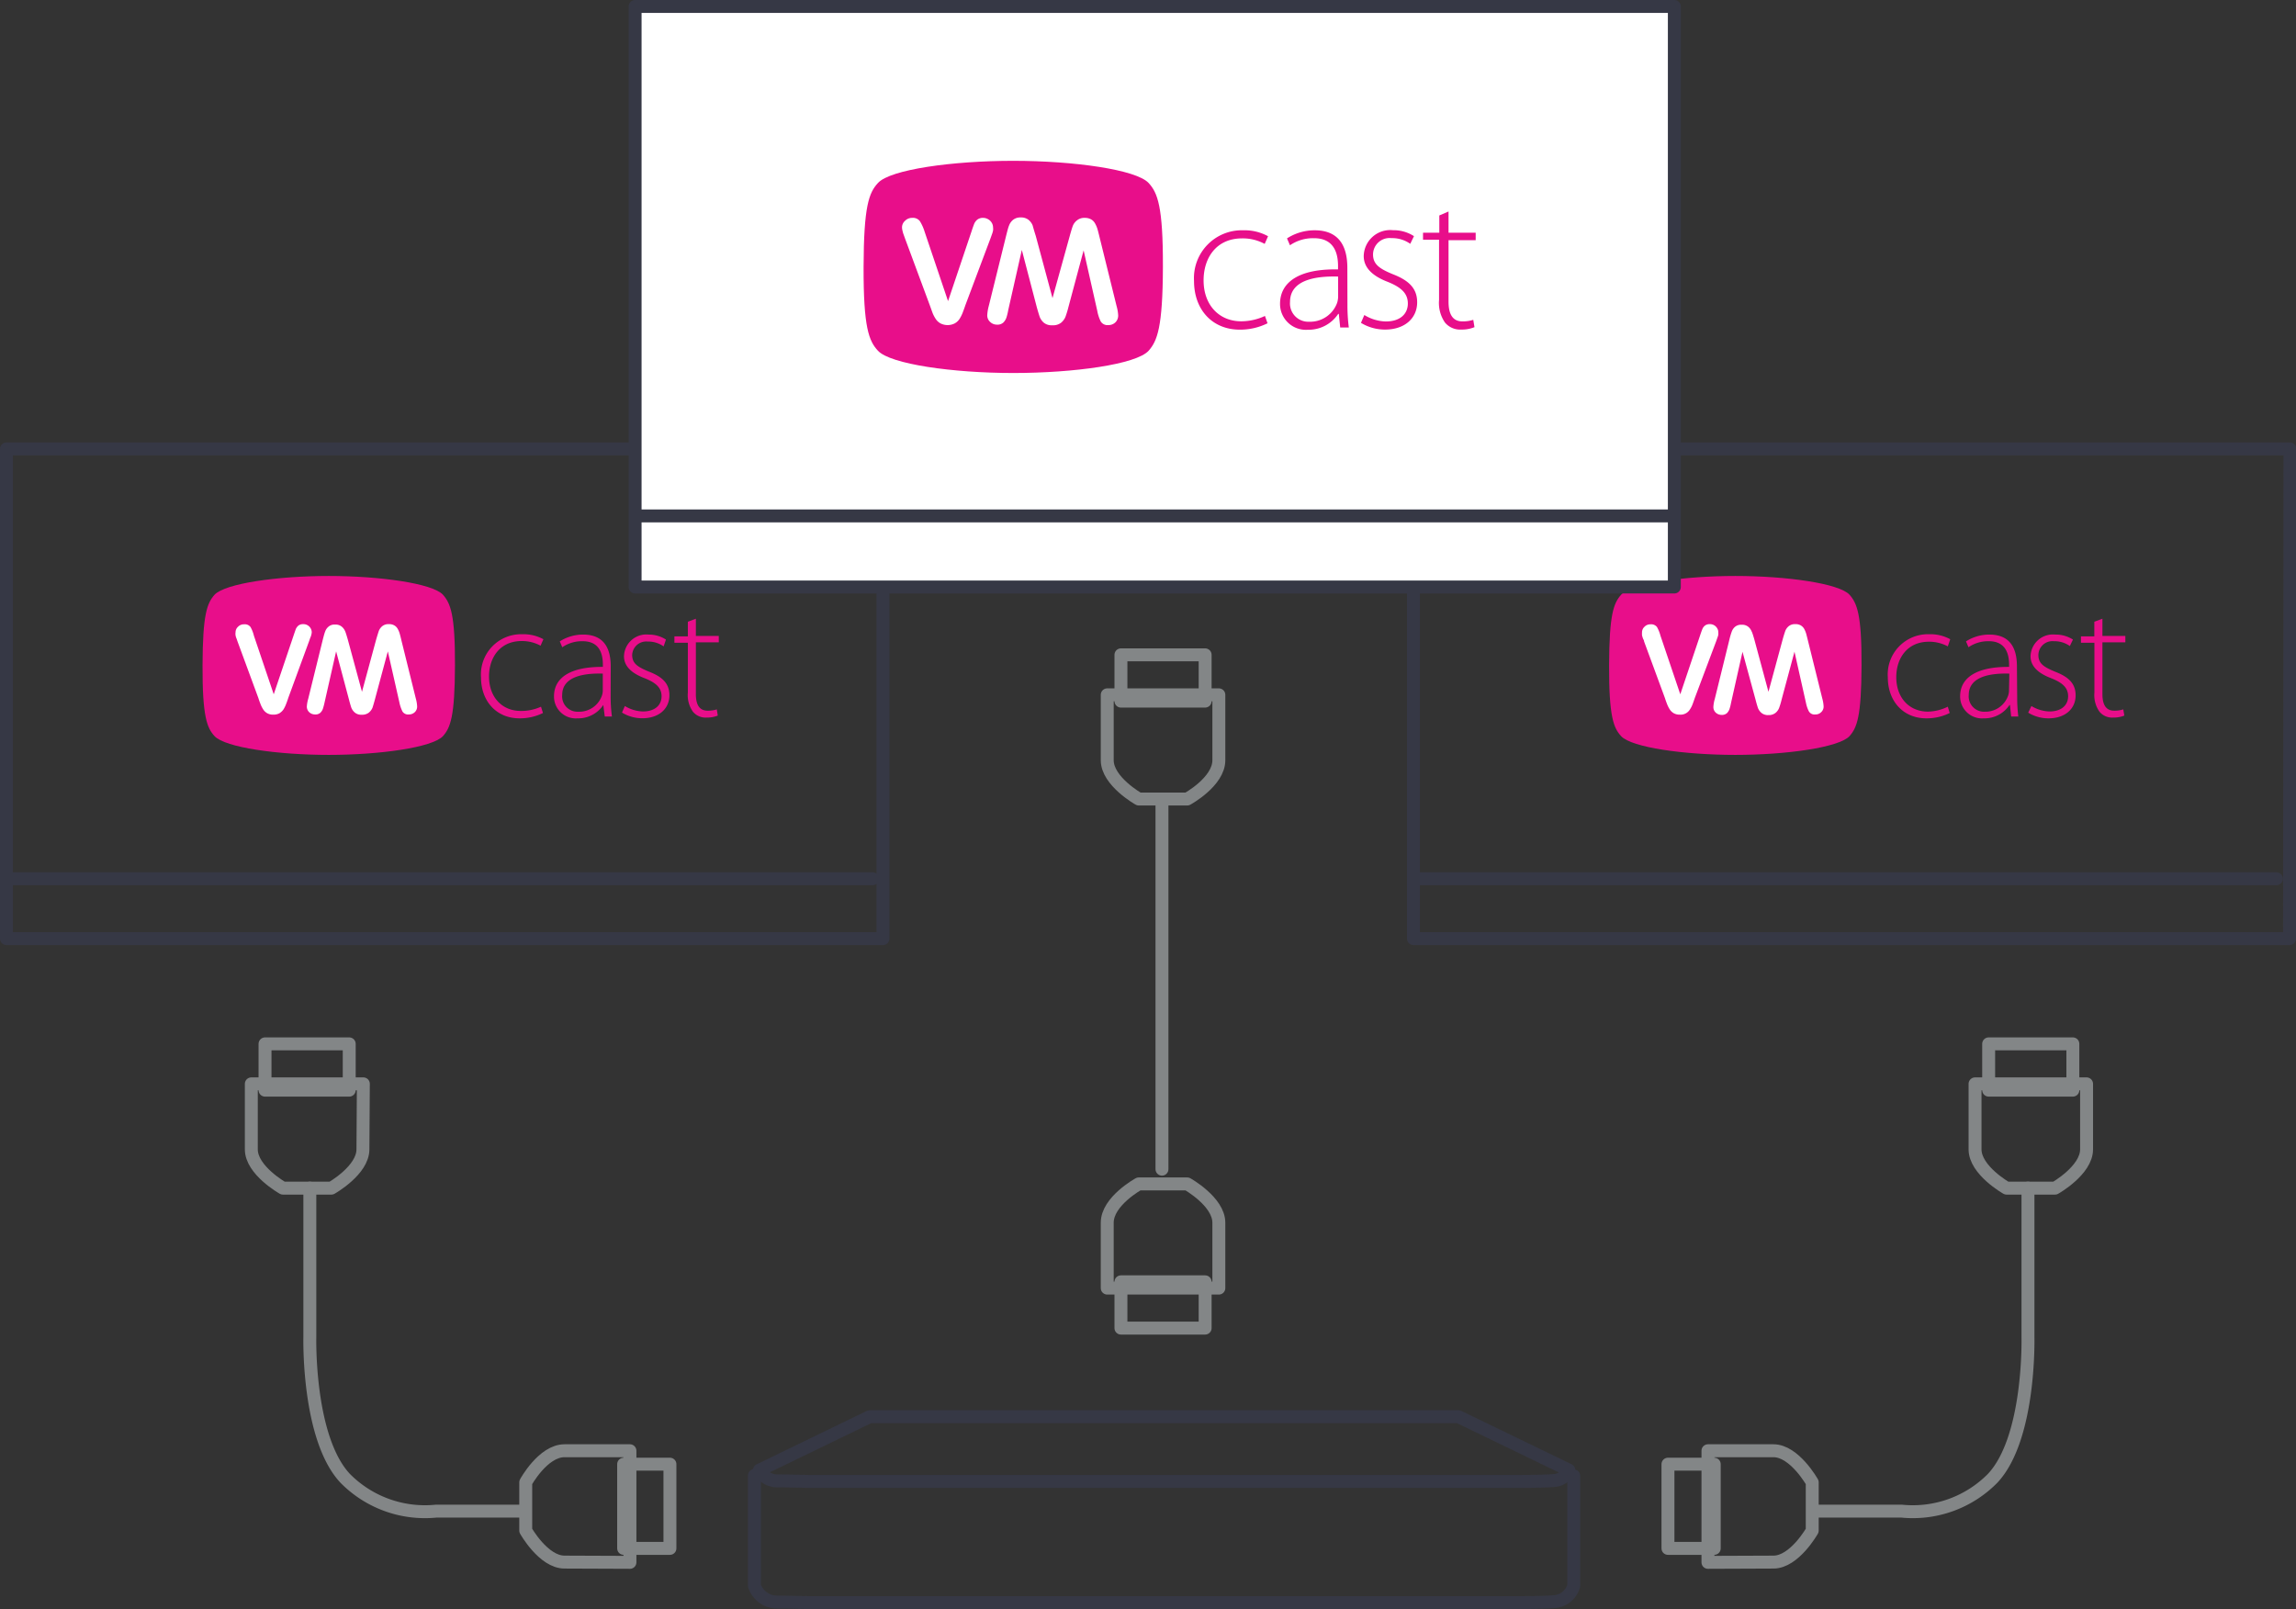 <svg xmlns="http://www.w3.org/2000/svg" viewBox="0 0 266.4 186.71"><rect x="0" y="0" width="266.4" height="186.71" fill="#333333" stroke="none"/><defs><style>.cls-1,.cls-2{fill:none;}.cls-1,.cls-5{stroke:#363845;}.cls-1,.cls-2,.cls-5{stroke-linecap:round;stroke-linejoin:round;stroke-width:1.5px;}.cls-2{stroke:#838687;}.cls-3{fill:#e80e8a;}.cls-4,.cls-5{fill:#fff;}</style></defs><title>Asset 7</title><g id="Layer_2" data-name="Layer 2"><g id="Layer_1-2" data-name="Layer 1"><path class="cls-1" d="M90.25,171.83c.94,0,3.55.06,3.55.06h82.54c.13,0,3.33,0,4.2-.13a2,2,0,0,0,1.49-1.18l-12.81-6.2H100.91l-12.79,6.2A2.33,2.33,0,0,0,90.25,171.83Z"/><path class="cls-1" d="M87.54,171.19V184a2.77,2.77,0,0,0,2.71,1.89c.94,0,3.54.06,3.54.06h82.55s3.33,0,4.26-.14a2.55,2.55,0,0,0,2-1.81V171.25"/><rect class="cls-2" x="193.53" y="169.89" width="5.37" height="9.77"/><path class="cls-2" d="M205.77,181.25c2.44,0,4.5-3.66,4.5-3.66V172s-2.06-3.67-4.5-3.67h-7.6v12.95Z"/><rect class="cls-2" x="230.74" y="121.12" width="9.77" height="5.37"/><path class="cls-2" d="M229.16,133.36c0,2.44,3.66,4.5,3.66,4.5h5.62s3.66-2.06,3.66-4.5v-7.6H229.16Z"/><path class="cls-2" d="M211,175.34h9.66a13,13,0,0,0,10.54-3.81c4.4-4.69,4.1-16.4,4.1-16.4V137.86"/><rect class="cls-2" x="72.36" y="169.89" width="5.37" height="9.77"/><path class="cls-2" d="M65.5,181.25c-2.45,0-4.5-3.66-4.5-3.66V172s2-3.67,4.5-3.67h7.59v12.95Z"/><rect class="cls-2" x="30.75" y="121.12" width="9.77" height="5.37"/><path class="cls-2" d="M42.11,133.36c0,2.44-3.66,4.5-3.66,4.5H32.83s-3.67-2.06-3.67-4.5v-7.6h13Z"/><path class="cls-2" d="M60.26,175.34H50.59a13,13,0,0,1-10.54-3.81c-4.39-4.69-4.1-16.4-4.1-16.4V137.86"/><rect class="cls-2" x="130.06" y="148.73" width="9.77" height="5.37"/><path class="cls-2" d="M141.42,141.87c0-2.45-3.67-4.5-3.67-4.5h-5.62s-3.66,2-3.66,4.5v7.59h12.95Z"/><rect class="cls-2" x="130.06" y="75.98" width="9.77" height="5.37"/><path class="cls-2" d="M128.47,88.21c0,2.45,3.66,4.5,3.66,4.5h5.62s3.67-2,3.67-4.5V80.62H128.47Z"/><line class="cls-2" x1="134.82" y1="92.71" x2="134.82" y2="135.66"/><line class="cls-1" x1="1.62" y1="101.96" x2="101.26" y2="101.96"/><line class="cls-1" x1="164.48" y1="101.96" x2="264.13" y2="101.96"/><path class="cls-3" d="M51.39,69c-1.22-1.31-7.32-2.17-13.24-2.17s-12,.86-13.25,2.17c-.88,1-1.38,2.26-1.4,8.21s.52,7.26,1.4,8.21c1.22,1.31,7.31,2.17,13.25,2.17s12-.86,13.24-2.17c.88-1,1.38-2.27,1.4-8.21S52.27,70,51.39,69Z"/><path class="cls-4" d="M29.46,73.76l2.3,6.8,2.31-6.84c.12-.36.21-.61.26-.75a1.24,1.24,0,0,1,.3-.39.9.9,0,0,1,.57-.16.92.92,0,0,1,.49.13.91.91,0,0,1,.35.35.9.9,0,0,1,.13.44,1.25,1.25,0,0,1-.05.32A1.4,1.4,0,0,1,36,74l-.12.35L33.44,81c-.08.26-.17.5-.26.73a3.35,3.35,0,0,1-.3.6,1.58,1.58,0,0,1-.46.43,1.43,1.43,0,0,1-.71.16,1.39,1.39,0,0,1-.7-.16,1.35,1.35,0,0,1-.46-.43,3.38,3.38,0,0,1-.31-.6c-.09-.23-.18-.47-.26-.73l-2.42-6.57-.12-.35a1.45,1.45,0,0,1-.11-.37,1.21,1.21,0,0,1,0-.34.87.87,0,0,1,.28-.64.94.94,0,0,1,.72-.29.81.81,0,0,1,.74.32A3.91,3.91,0,0,1,29.46,73.76Z"/><path class="cls-4" d="M40.35,74.19,42,80.27l1.65-6.08c.14-.47.24-.8.31-1a1.36,1.36,0,0,1,.4-.54,1.13,1.13,0,0,1,.76-.23,1.16,1.16,0,0,1,.62.14,1,1,0,0,1,.4.4,2.43,2.43,0,0,1,.25.61c.07.24.12.46.17.67l1.69,6.82a4.08,4.08,0,0,1,.15.91.9.9,0,0,1-.27.66,1,1,0,0,1-.69.27.77.77,0,0,1-.75-.36,4.2,4.2,0,0,1-.34-1L45,75.58l-1.49,5.54c-.11.42-.21.75-.29,1a1.49,1.49,0,0,1-.43.57,1.26,1.26,0,0,1-.81.24,1.17,1.17,0,0,1-.81-.25,1.46,1.46,0,0,1-.4-.55c-.07-.2-.17-.53-.29-1L39,75.58,37.66,81.5a7,7,0,0,1-.19.72,1.17,1.17,0,0,1-.3.48.84.84,0,0,1-.61.2,1,1,0,0,1-.68-.26A.91.91,0,0,1,35.6,82a4,4,0,0,1,.16-.91l1.68-6.82c.12-.47.21-.81.29-1a1.24,1.24,0,0,1,.39-.56,1.06,1.06,0,0,1,.77-.24,1.12,1.12,0,0,1,.75.23,1.4,1.4,0,0,1,.4.53C40.11,73.38,40.21,73.71,40.35,74.19Z"/><path class="cls-3" d="M63,82.73a6.05,6.05,0,0,1-2.72.62c-2.69,0-4.47-2-4.47-4.76a4.67,4.67,0,0,1,4.8-5,4.85,4.85,0,0,1,2.44.58l-.33.75a4.5,4.5,0,0,0-2.2-.54c-2.5,0-3.78,1.92-3.78,4.11,0,2.42,1.53,4,3.68,4A5.49,5.49,0,0,0,62.77,82Z"/><path class="cls-3" d="M70.85,80.93A18.08,18.08,0,0,0,71,83.14h-.83L70,81.8H70a3.49,3.49,0,0,1-3,1.55,2.53,2.53,0,0,1-2.72-2.56c0-2.15,1.89-3.44,5.67-3.41v-.23c0-.93-.17-2.77-2.38-2.75a4,4,0,0,0-2.33.7l-.29-.68a5,5,0,0,1,2.71-.79c2.7,0,3.2,2,3.2,3.68Zm-.91-2.77c-2-.06-4.71.25-4.71,2.48a1.78,1.78,0,0,0,1.86,1.94,2.79,2.79,0,0,0,2.75-1.87,1.89,1.89,0,0,0,.1-.56Z"/><path class="cls-3" d="M72.5,81.92a4.23,4.23,0,0,0,2.09.63c1.47,0,2.17-.79,2.17-1.76s-.62-1.57-2-2.11c-1.52-.58-2.36-1.41-2.36-2.53a2.6,2.6,0,0,1,2.87-2.52,3.67,3.67,0,0,1,2,.58L77,75a3.09,3.09,0,0,0-1.85-.56A1.63,1.63,0,0,0,73.35,76c0,1,.66,1.39,1.92,1.92,1.51.58,2.4,1.33,2.4,2.75,0,1.58-1.24,2.67-3.14,2.67a4.49,4.49,0,0,1-2.36-.66Z"/><path class="cls-3" d="M80.74,71.79v2H83.4v.74H80.74v6c0,1.18.37,1.93,1.36,1.93a3.3,3.3,0,0,0,1.07-.15l.11.72a3.33,3.33,0,0,1-1.3.23,1.9,1.9,0,0,1-1.58-.68,3.31,3.31,0,0,1-.59-2.21V74.58H78.25v-.74h1.56v-1.7Z"/><path class="cls-1" d="M102.45,108.91H.75V52.09h101.7Z"/><path class="cls-1" d="M265.65,108.91H164V52.09h101.7Z"/><path class="cls-3" d="M214.59,69c-1.22-1.31-7.31-2.17-13.24-2.17s-12,.86-13.25,2.17c-.88,1-1.38,2.26-1.4,8.21s.52,7.26,1.4,8.21c1.21,1.31,7.32,2.17,13.25,2.17s12-.86,13.24-2.17c.88-1,1.38-2.27,1.4-8.21S215.47,70,214.59,69Z"/><path class="cls-4" d="M192.66,73.76l2.3,6.8,2.3-6.84q.18-.54.27-.75a1,1,0,0,1,.3-.39.9.9,0,0,1,.57-.16.92.92,0,0,1,.49.13.91.91,0,0,1,.35.35.8.8,0,0,1,.13.44,1.87,1.87,0,0,1,0,.32,2,2,0,0,1-.11.35l-.12.35L196.64,81c-.09.26-.17.5-.26.73a2.81,2.81,0,0,1-.31.6,1.26,1.26,0,0,1-1.16.59,1.39,1.39,0,0,1-.7-.16,1.35,1.35,0,0,1-.46-.43,3.38,3.38,0,0,1-.31-.6c-.09-.23-.18-.47-.26-.73l-2.42-6.57c0-.12-.08-.23-.13-.35a3.25,3.25,0,0,1-.11-.37,2.75,2.75,0,0,1,0-.34.87.87,0,0,1,.28-.64.94.94,0,0,1,.71-.29.84.84,0,0,1,.75.32A4.29,4.29,0,0,1,192.66,73.76Z"/><path class="cls-4" d="M203.55,74.19l1.64,6.08,1.65-6.08c.13-.47.24-.8.31-1a1.36,1.36,0,0,1,.4-.54,1.12,1.12,0,0,1,.75-.23,1.18,1.18,0,0,1,.63.14,1.1,1.1,0,0,1,.4.4,2.87,2.87,0,0,1,.25.61c.06.24.12.46.17.67l1.69,6.82a4.08,4.08,0,0,1,.15.91.87.87,0,0,1-.28.66.93.93,0,0,1-.68.27.76.76,0,0,1-.75-.36,3.82,3.82,0,0,1-.34-1l-1.33-5.92-1.49,5.54a8.42,8.42,0,0,1-.3,1,1.39,1.39,0,0,1-.43.57,1.23,1.23,0,0,1-.8.24,1.17,1.17,0,0,1-.81-.25,1.46,1.46,0,0,1-.4-.55c-.07-.2-.17-.53-.29-1l-1.51-5.54-1.33,5.92a5.31,5.31,0,0,1-.18.72,1.29,1.29,0,0,1-.3.48.86.86,0,0,1-.61.2,1,1,0,0,1-.68-.26.88.88,0,0,1-.28-.67,4,4,0,0,1,.16-.91l1.68-6.82a8.58,8.58,0,0,1,.29-1,1.3,1.3,0,0,1,.38-.56,1.11,1.11,0,0,1,.78-.24,1.12,1.12,0,0,1,.75.23,1.28,1.28,0,0,1,.39.53C203.31,73.38,203.41,73.71,203.55,74.19Z"/><path class="cls-3" d="M226.22,82.73a6,6,0,0,1-2.71.62c-2.69,0-4.47-2-4.47-4.76a4.67,4.67,0,0,1,4.8-5,4.82,4.82,0,0,1,2.44.58L226,75a4.52,4.52,0,0,0-2.21-.54c-2.49,0-3.77,1.92-3.77,4.11,0,2.42,1.53,4,3.68,4A5.49,5.49,0,0,0,226,82Z"/><path class="cls-3" d="M234.05,80.93a18.08,18.08,0,0,0,.13,2.21h-.83l-.14-1.34h-.05a3.49,3.49,0,0,1-3,1.55,2.54,2.54,0,0,1-2.73-2.56c0-2.15,1.9-3.44,5.68-3.41v-.23c0-.93-.18-2.77-2.38-2.75a4,4,0,0,0-2.33.7l-.29-.68a5,5,0,0,1,2.71-.79c2.7,0,3.2,2,3.2,3.68Zm-.91-2.77c-2-.06-4.71.25-4.71,2.48a1.78,1.78,0,0,0,1.86,1.94A2.79,2.79,0,0,0,233,80.71a1.89,1.89,0,0,0,.1-.56Z"/><path class="cls-3" d="M235.7,81.92a4.23,4.23,0,0,0,2.09.63c1.47,0,2.17-.79,2.17-1.76s-.62-1.57-2-2.11c-1.52-.58-2.36-1.41-2.36-2.53a2.6,2.6,0,0,1,2.87-2.52,3.69,3.69,0,0,1,2.05.58l-.36.75a3.09,3.09,0,0,0-1.85-.56,1.63,1.63,0,0,0-1.8,1.61c0,1,.66,1.39,1.92,1.92,1.51.58,2.4,1.33,2.4,2.75,0,1.58-1.24,2.67-3.14,2.67a4.49,4.49,0,0,1-2.36-.66Z"/><path class="cls-3" d="M243.94,71.79v2h2.66v.74h-2.66v6c0,1.18.37,1.93,1.36,1.93a3.28,3.28,0,0,0,1.06-.15l.12.72a3.36,3.36,0,0,1-1.3.23,1.9,1.9,0,0,1-1.58-.68,3.31,3.31,0,0,1-.59-2.21V74.58h-1.56v-.74H243v-1.7Z"/><path class="cls-5" d="M194.27,68.11H73.69V.75H194.27Z"/><path class="cls-3" d="M133.27,21.23c-1.44-1.55-8.67-2.57-15.7-2.57s-14.27,1-15.7,2.57c-1.05,1.13-1.65,2.69-1.67,9.74s.62,8.6,1.67,9.73c1.43,1.55,8.67,2.58,15.7,2.58s14.26-1,15.7-2.58c1-1.13,1.64-2.69,1.66-9.73S134.31,22.36,133.27,21.23Z"/><path class="cls-4" d="M107.28,26.88,110,34.94l2.73-8.11c.14-.43.25-.73.32-.9a1.31,1.31,0,0,1,.35-.45,1.06,1.06,0,0,1,.68-.2,1.14,1.14,0,0,1,.57.16,1.1,1.1,0,0,1,.42.41,1,1,0,0,1,.15.52,1.39,1.39,0,0,1,0,.39,2.77,2.77,0,0,1-.12.41l-.15.42L112,35.44c-.1.31-.21.59-.31.86a4.27,4.27,0,0,1-.36.71,1.59,1.59,0,0,1-.55.51,1.82,1.82,0,0,1-1.66,0,1.59,1.59,0,0,1-.55-.51,3.94,3.94,0,0,1-.37-.71l-.31-.86L105,27.65l-.15-.42a2.54,2.54,0,0,1-.13-.44,1.68,1.68,0,0,1-.06-.4,1,1,0,0,1,.34-.76,1.14,1.14,0,0,1,.85-.35,1,1,0,0,1,.88.38A5.23,5.23,0,0,1,107.28,26.88Z"/><path class="cls-4" d="M120.18,27.38l1.94,7.21,2-7.21c.15-.55.27-.94.36-1.18a1.5,1.5,0,0,1,.48-.63,1.32,1.32,0,0,1,.89-.29,1.47,1.47,0,0,1,.74.17,1.21,1.21,0,0,1,.47.48,3.08,3.08,0,0,1,.3.73c.08.28.14.54.2.78l2,8.09a4.75,4.75,0,0,1,.18,1.08,1.1,1.1,0,0,1-.32.79,1.14,1.14,0,0,1-.82.32.92.92,0,0,1-.89-.43,4.73,4.73,0,0,1-.4-1.24l-1.58-7-1.76,6.57a11.45,11.45,0,0,1-.35,1.15,1.77,1.77,0,0,1-.51.68,1.5,1.5,0,0,1-1,.29,1.42,1.42,0,0,1-1-.3,1.72,1.72,0,0,1-.47-.66c-.08-.23-.2-.62-.35-1.16L118.56,29l-1.58,7a6.36,6.36,0,0,1-.21.86,1.51,1.51,0,0,1-.35.56,1,1,0,0,1-.73.25,1.13,1.13,0,0,1-.81-.32,1,1,0,0,1-.33-.79,5.21,5.21,0,0,1,.18-1.08l2-8.09c.14-.55.25-1,.34-1.2a1.53,1.53,0,0,1,.46-.67,1.35,1.35,0,0,1,.92-.29,1.37,1.37,0,0,1,.89.28,1.63,1.63,0,0,1,.47.63C119.89,26.42,120,26.82,120.18,27.38Z"/><path class="cls-3" d="M147.07,37.51a7.17,7.17,0,0,1-3.22.74c-3.19,0-5.31-2.32-5.31-5.65a5.55,5.55,0,0,1,5.7-5.88,5.67,5.67,0,0,1,2.89.69l-.39.89a5.33,5.33,0,0,0-2.62-.64c-3,0-4.47,2.27-4.47,4.87,0,2.87,1.81,4.75,4.36,4.75a6.56,6.56,0,0,0,2.76-.62Z"/><path class="cls-3" d="M156.34,35.38A20.44,20.44,0,0,0,156.5,38h-1l-.16-1.58h-.07a4.11,4.11,0,0,1-3.51,1.84,3,3,0,0,1-3.24-3c0-2.55,2.25-4.09,6.73-4V30.9c0-1.11-.21-3.28-2.82-3.26a4.71,4.71,0,0,0-2.76.82l-.34-.8a5.91,5.91,0,0,1,3.21-.94c3.2,0,3.79,2.39,3.79,4.36Zm-1.08-3.29c-2.41-.07-5.58.3-5.58,2.94a2.12,2.12,0,0,0,2.21,2.3,3.33,3.33,0,0,0,3.26-2.21,2.76,2.76,0,0,0,.11-.66Z"/><path class="cls-3" d="M158.3,36.55a5,5,0,0,0,2.48.75c1.74,0,2.57-.93,2.57-2.08s-.73-1.87-2.32-2.51c-1.81-.69-2.8-1.67-2.8-3a3.08,3.08,0,0,1,3.4-3,4.35,4.35,0,0,1,2.43.69l-.43.89a3.62,3.62,0,0,0-2.18-.66,1.92,1.92,0,0,0-2.14,1.9c0,1.15.78,1.66,2.28,2.28,1.78.69,2.84,1.58,2.84,3.26,0,1.88-1.47,3.17-3.72,3.17a5.33,5.33,0,0,1-2.8-.78Z"/><path class="cls-3" d="M168.07,24.54V27h3.15v.87h-3.15V35c0,1.4.44,2.29,1.61,2.29a4,4,0,0,0,1.26-.18l.14.85a3.85,3.85,0,0,1-1.54.28,2.29,2.29,0,0,1-1.88-.81,4,4,0,0,1-.69-2.62v-7h-1.86V27H167V25Z"/><line class="cls-1" x1="74.34" y1="59.86" x2="193.86" y2="59.86"/></g></g></svg>